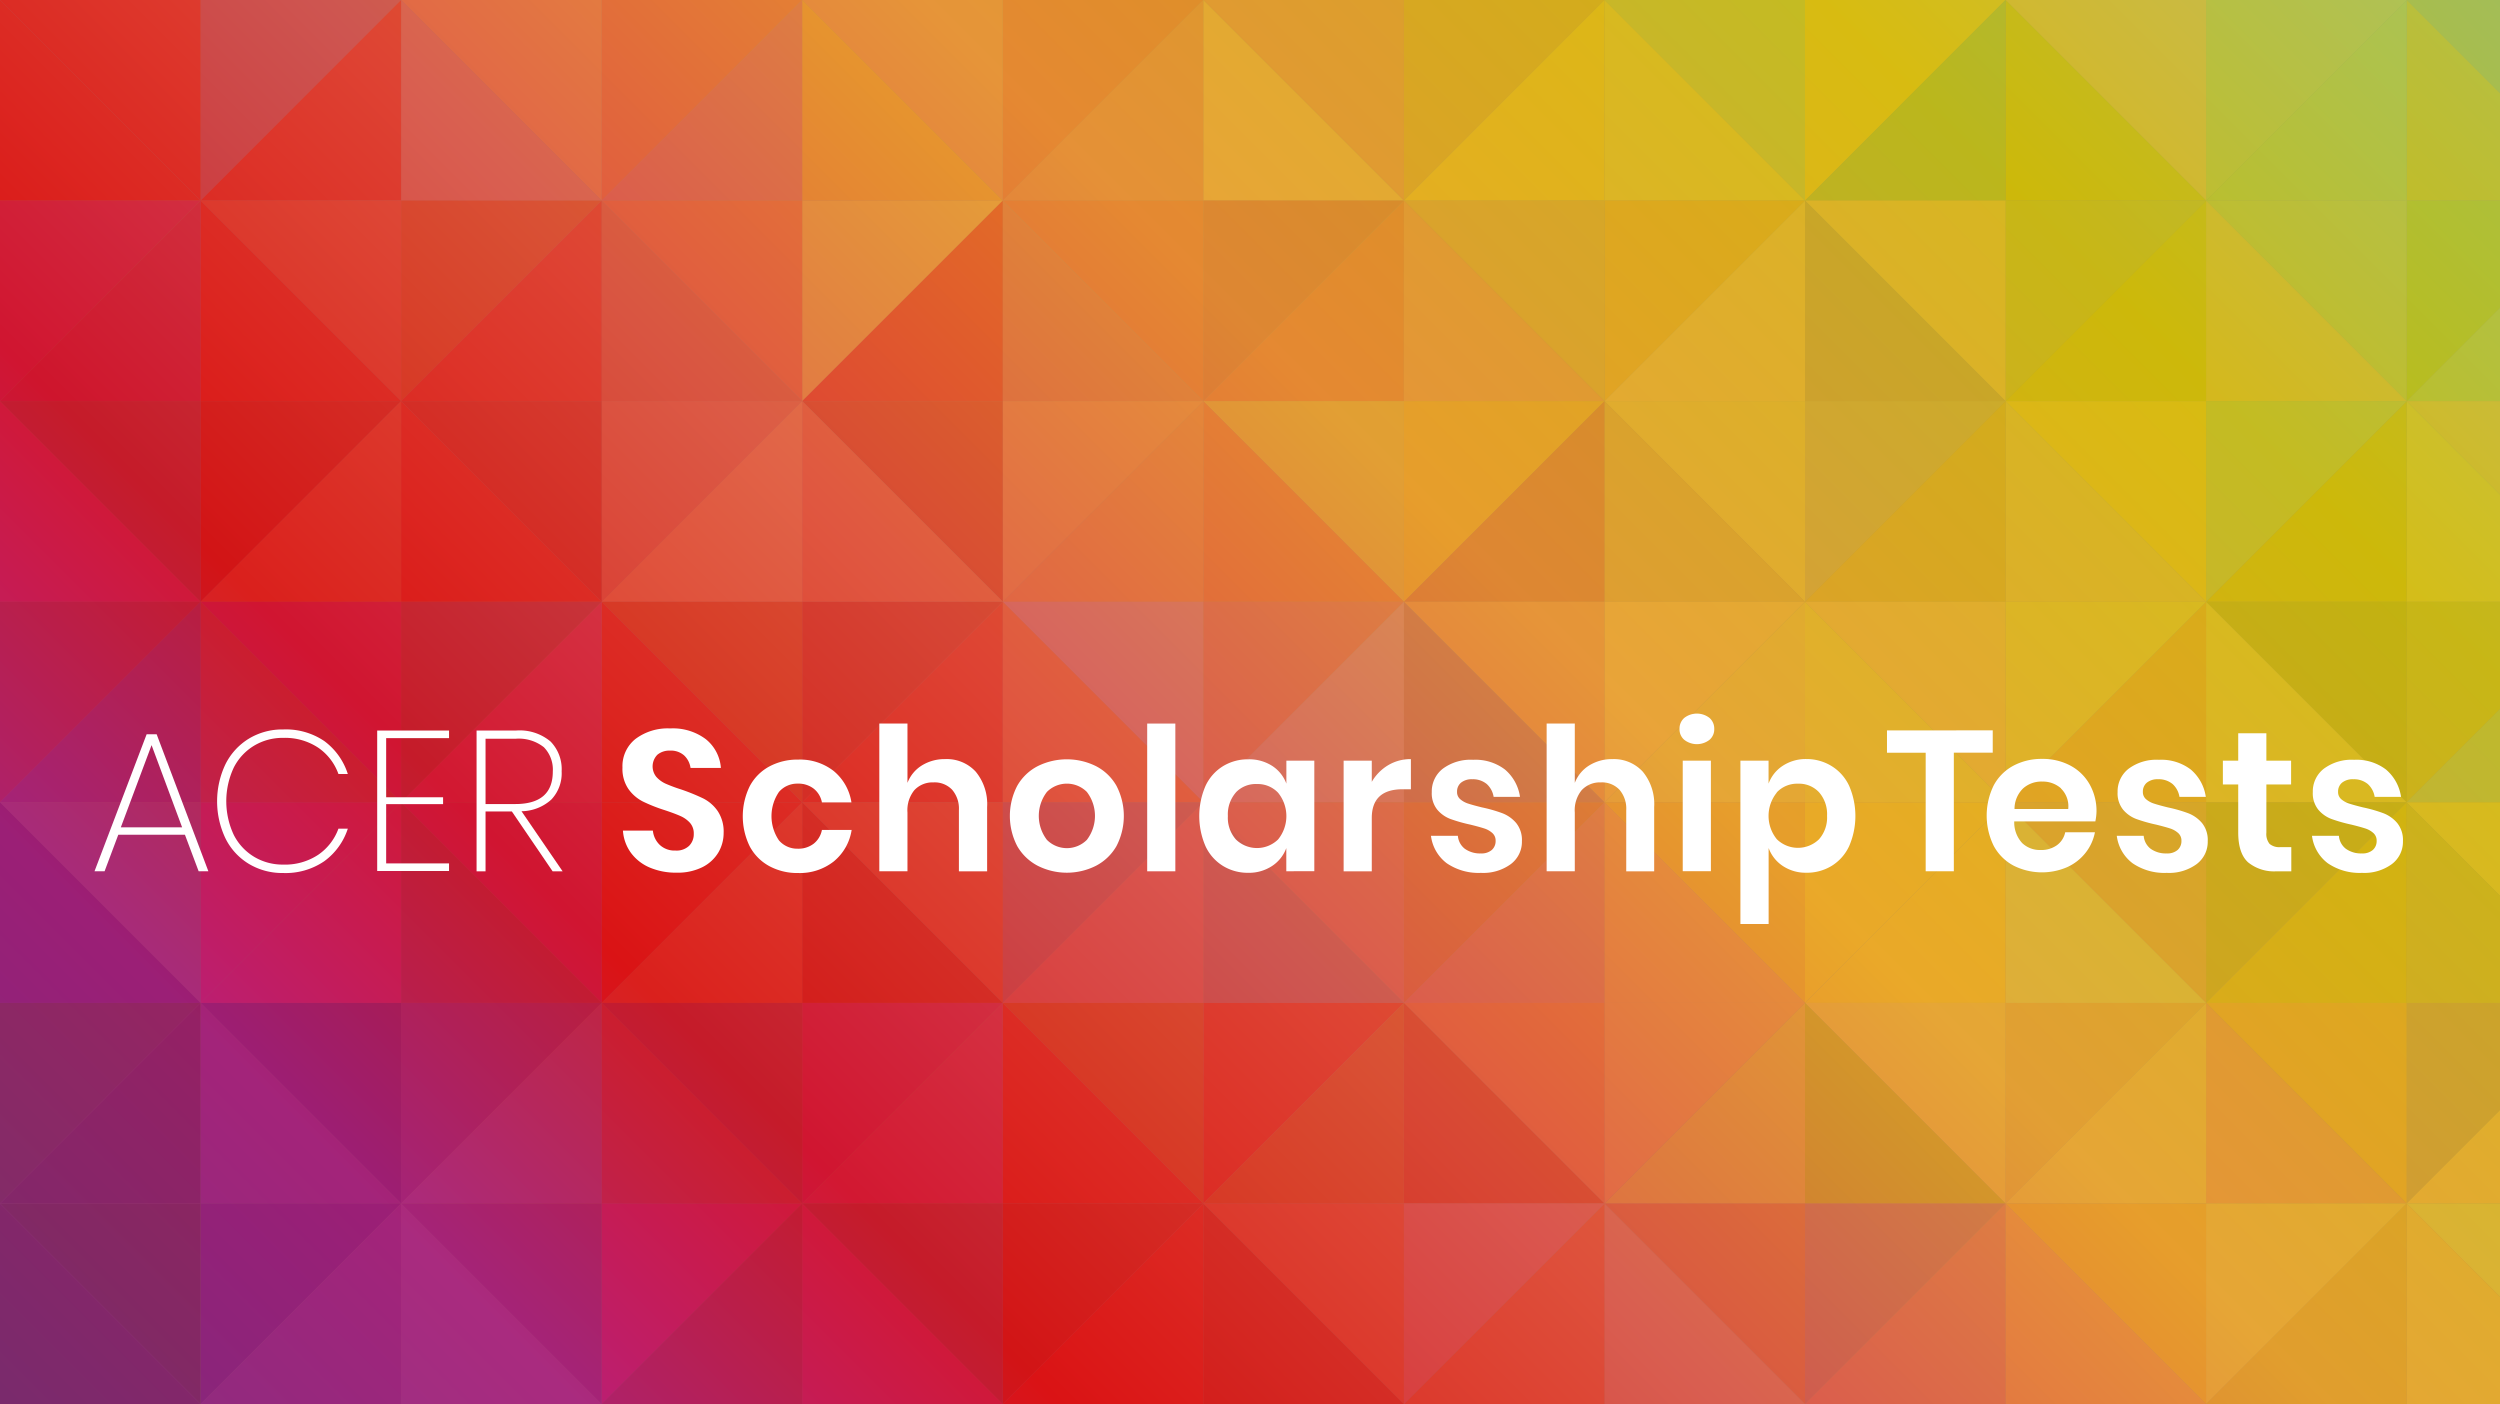 <svg xmlns="http://www.w3.org/2000/svg" xmlns:xlink="http://www.w3.org/1999/xlink" viewBox="0 0 365 205"><rect x="0" y="0" width="365" height="205" fill="#808080" stroke="none"/><defs><style>.cls-1{fill:none;}.cls-2{isolation:isolate;}.cls-3{clip-path:url(#clip-path);}.cls-4{fill:#a1c654;}.cls-5{fill:#e4b94d;}.cls-6{fill:#e3ca41;}.cls-7{fill:#cdb90a;}.cls-8{fill:#bbb331;}.cls-9{fill:#a9a51d;}.cls-10{fill:#9bbc7b;}.cls-11{fill:#e79e2c;}.cls-12{fill:#d19a46;}.cls-13{fill:#b3895c;}.cls-14{fill:#edb157;}.cls-15{fill:#d1cf5f;}.cls-16{fill:#f0c422;}.cls-17{fill:#d8a145;}.cls-18{fill:#e37e57;}.cls-19{fill:#d39e32;}.cls-20{fill:#a55277;}.cls-21{fill:#c95042;}.cls-22{fill:#ce556e;}.cls-23{fill:#c86e76;}.cls-24{fill:#d9402f;}.cls-25{fill:#8fb147;}.cls-26{fill:#adc35c;}.cls-27{fill:#9dbf1c;}.cls-28{fill:#bd9c63;}.cls-29{fill:#e05841;}.cls-30{fill:#e27252;}.cls-31{fill:#d2604f;}.cls-32{fill:#db1315;}.cls-33{fill:#c72118;}.cls-34{fill:#be72a8;}.cls-35{fill:#c94117;}.cls-36{fill:#bf1818;}.cls-37{fill:#b91c73;}.cls-38{fill:#874e99;}.cls-39{fill:#b31b64;}.cls-40{fill:#942e5c;}.cls-41{fill:#bf2674;}.cls-42{fill:#56267b;}.cls-43{fill:#ad3652;}.cls-44{fill:#713688;}.cls-45{fill:#7d5191;}.cls-46{fill:#41393e;}.cls-47{fill:#3e2339;}.cls-48{fill:#412a43;}.cls-49{fill:#383334;}.cls-50{fill:#493352;}.cls-51{opacity:0.7;mix-blend-mode:multiply;fill:url(#linear-gradient);}.cls-52{fill:#fff;}</style><clipPath id="clip-path"><rect class="cls-1" width="365.01" height="205"/></clipPath><linearGradient id="linear-gradient" x1="-87.8" y1="322.16" x2="351.52" y2="-117.16" gradientUnits="userSpaceOnUse"><stop offset="0" stop-color="#282522"/><stop offset="0.15" stop-color="#713688"/><stop offset="0.33" stop-color="#b91c73"/><stop offset="0.41" stop-color="#db1315"/><stop offset="0.52" stop-color="#e05841"/><stop offset="0.62" stop-color="#e79e2c"/><stop offset="0.77" stop-color="#cdb90a"/><stop offset="0.88" stop-color="#adc35c"/><stop offset="1" stop-color="#1ba9bc"/></linearGradient></defs><title>Scholarship</title><g class="cls-2"><g id="Layer_1" data-name="Layer 1"><g class="cls-3"><polygon class="cls-4" points="380.65 29.28 380.65 58.57 351.37 58.57 380.65 29.28"/><polygon class="cls-5" points="380.65 87.86 380.65 58.57 351.37 58.57 380.65 87.86"/><polygon class="cls-6" points="380.65 87.86 351.37 87.86 351.37 58.57 380.65 87.86"/><polygon class="cls-7" points="351.37 58.57 351.37 87.86 322.09 87.86 351.37 58.57"/><polygon class="cls-8" points="380.65 87.86 351.37 87.86 351.37 117.14 380.65 87.86"/><polygon class="cls-9" points="351.37 117.14 351.37 87.86 322.09 87.86 351.37 117.14"/><polygon class="cls-10" points="380.65 87.86 380.65 117.14 351.37 117.14 380.65 87.86"/><polygon class="cls-6" points="380.65 146.43 380.65 117.14 351.37 117.14 380.65 146.43"/><polygon class="cls-6" points="351.37 117.14 322.09 117.14 322.09 87.86 351.37 117.14"/><polygon class="cls-11" points="322.09 87.86 322.09 117.14 292.81 117.14 322.09 87.86"/><polygon class="cls-9" points="351.37 117.14 322.09 117.14 322.09 146.43 351.37 117.14"/><polygon class="cls-12" points="322.09 146.43 322.09 117.14 292.81 117.14 322.09 146.43"/><polygon class="cls-8" points="380.65 146.43 351.37 146.43 351.37 117.14 380.65 146.43"/><polygon class="cls-7" points="351.37 117.14 351.37 146.43 322.09 146.43 351.37 117.14"/><polygon class="cls-13" points="380.65 146.43 351.37 146.43 351.37 175.71 380.65 146.43"/><polygon class="cls-11" points="351.37 175.71 351.37 146.43 322.09 146.43 351.37 175.71"/><polygon class="cls-14" points="380.65 146.43 380.65 175.71 351.37 175.71 380.65 146.43"/><polygon class="cls-15" points="380.65 205 380.65 175.71 351.37 175.71 380.65 205"/><polygon class="cls-15" points="322.09 146.43 292.81 146.43 292.81 117.14 322.09 146.43"/><polygon class="cls-16" points="292.81 117.14 292.81 146.43 263.53 146.43 292.81 117.14"/><polygon class="cls-17" points="322.09 146.43 292.81 146.43 292.81 175.72 322.09 146.43"/><polygon class="cls-5" points="292.81 175.72 292.81 146.43 263.53 146.43 292.81 175.72"/><polygon class="cls-18" points="351.37 175.71 322.09 175.72 322.09 146.43 351.37 175.71"/><polygon class="cls-5" points="322.09 146.43 322.09 175.71 292.81 175.72 322.09 146.43"/><polygon class="cls-5" points="351.37 175.71 322.09 175.71 322.09 205 351.37 175.71"/><polygon class="cls-11" points="322.09 205 322.09 175.72 292.81 175.72 322.09 205"/><polygon class="cls-5" points="380.65 205 351.37 205 351.37 175.71 380.65 205"/><polygon class="cls-19" points="351.37 175.71 351.37 205 322.09 205 351.37 175.71"/><polygon class="cls-9" points="292.81 175.72 263.53 175.72 263.53 146.43 292.81 175.72"/><polygon class="cls-17" points="263.53 146.43 263.53 175.72 234.25 175.72 263.53 146.43"/><polygon class="cls-20" points="292.81 175.72 263.53 175.72 263.53 205 292.81 175.72"/><polygon class="cls-21" points="263.53 205 263.53 175.72 234.25 175.72 263.53 205"/><polygon class="cls-18" points="322.09 205 292.81 205 292.81 175.72 322.09 205"/><polygon class="cls-22" points="292.81 175.72 292.81 205 263.53 205 292.81 175.72"/><polygon class="cls-23" points="263.53 205 234.25 205 234.25 175.72 263.53 205"/><polygon class="cls-24" points="234.25 175.72 234.25 205 204.97 205 234.25 175.72"/><polygon class="cls-25" points="380.65 29.29 380.65 0 351.37 0 380.65 29.29"/><polygon class="cls-26" points="351.37 0 322.09 0 322.09 29.28 351.37 0"/><polygon class="cls-14" points="322.09 29.28 322.09 0 292.81 0 322.09 29.28"/><polygon class="cls-7" points="380.65 29.29 351.37 29.28 351.37 0 380.65 29.29"/><polygon class="cls-4" points="351.37 0 351.37 29.28 322.09 29.28 351.37 0"/><polygon class="cls-27" points="380.65 29.28 351.37 29.28 351.37 58.57 380.65 29.28"/><polygon class="cls-26" points="351.37 58.57 351.37 29.28 322.09 29.28 351.37 58.57"/><polygon class="cls-16" points="292.81 0 263.52 0 263.53 29.29 292.81 0"/><polygon class="cls-26" points="263.53 29.28 263.53 0 234.25 0 263.53 29.28"/><polygon class="cls-7" points="322.09 29.28 292.81 29.28 292.81 0 322.09 29.28"/><polygon class="cls-25" points="292.81 0 292.81 29.28 263.53 29.29 292.81 0"/><polygon class="cls-8" points="322.09 29.28 292.81 29.28 292.81 58.57 322.09 29.28"/><polygon class="cls-14" points="292.81 58.57 292.81 29.28 263.53 29.28 292.81 58.57"/><polygon class="cls-5" points="351.37 58.57 322.09 58.57 322.09 29.28 351.37 58.57"/><polygon class="cls-7" points="322.09 29.28 322.09 58.57 292.81 58.57 322.09 29.28"/><polygon class="cls-26" points="351.37 58.57 322.09 58.57 322.09 87.86 351.37 58.57"/><polygon class="cls-16" points="322.09 87.86 322.09 58.57 292.81 58.57 322.09 87.86"/><polygon class="cls-19" points="234.25 0 204.97 0 204.96 29.28 234.25 0"/><polygon class="cls-18" points="204.97 29.29 204.97 0 175.69 0 204.97 29.29"/><polygon class="cls-6" points="263.53 29.29 234.25 29.29 234.25 0 263.53 29.29"/><polygon class="cls-16" points="234.25 0 234.25 29.28 204.97 29.29 234.25 0"/><polygon class="cls-11" points="263.53 29.29 234.25 29.28 234.25 58.57 263.53 29.29"/><polygon class="cls-12" points="234.25 58.57 234.25 29.29 204.97 29.29 234.25 58.57"/><polygon class="cls-13" points="292.81 58.57 263.53 58.57 263.53 29.29 292.81 58.57"/><polygon class="cls-14" points="263.53 29.29 263.53 58.57 234.25 58.57 263.53 29.29"/><polygon class="cls-28" points="292.81 58.57 263.53 58.57 263.53 87.86 292.81 58.57"/><polygon class="cls-5" points="263.53 87.86 263.53 58.57 234.25 58.57 263.53 87.86"/><polygon class="cls-5" points="322.09 87.86 292.81 87.86 292.81 58.57 322.09 87.86"/><polygon class="cls-19" points="292.81 58.57 292.81 87.86 263.53 87.86 292.81 58.57"/><polygon class="cls-6" points="322.09 87.86 292.81 87.86 292.81 117.14 322.09 87.86"/><polygon class="cls-14" points="292.81 117.14 292.81 87.86 263.53 87.86 292.81 117.14"/><polygon class="cls-29" points="175.68 0 146.4 0 146.4 29.29 175.68 0"/><polygon class="cls-18" points="146.4 29.28 146.4 0 117.12 0 146.4 29.28"/><polygon class="cls-14" points="204.97 29.29 175.68 29.28 175.68 0 204.97 29.29"/><polygon class="cls-30" points="175.68 0 175.68 29.28 146.4 29.29 175.68 0"/><polygon class="cls-21" points="204.96 29.28 175.68 29.28 175.68 58.57 204.96 29.28"/><polygon class="cls-29" points="175.69 58.57 175.68 29.28 146.4 29.28 175.69 58.57"/><polygon class="cls-18" points="234.25 58.57 204.97 58.57 204.97 29.29 234.25 58.57"/><polygon class="cls-29" points="204.97 29.29 204.96 58.57 175.69 58.57 204.97 29.29"/><polygon class="cls-11" points="234.25 58.57 204.96 58.57 204.97 87.86 234.25 58.57"/><polygon class="cls-17" points="204.97 87.86 204.97 58.57 175.69 58.57 204.97 87.86"/><polygon class="cls-12" points="263.53 87.86 234.25 87.86 234.25 58.57 263.53 87.86"/><polygon class="cls-21" points="234.25 58.57 234.25 87.86 204.97 87.86 234.25 58.57"/><polygon class="cls-14" points="263.53 87.86 234.25 87.86 234.25 117.14 263.53 87.86"/><polygon class="cls-18" points="234.25 117.14 234.25 87.86 204.97 87.86 234.25 117.14"/><polygon class="cls-6" points="292.81 117.14 263.52 117.14 263.53 87.86 292.81 117.14"/><polygon class="cls-5" points="263.53 87.86 263.52 117.14 234.25 117.14 263.53 87.86"/><polygon class="cls-16" points="292.81 117.14 263.52 117.14 263.52 146.43 292.81 117.14"/><polygon class="cls-11" points="263.53 146.43 263.52 117.14 234.25 117.14 263.53 146.43"/><polygon class="cls-29" points="117.12 0 87.84 0 87.84 29.29 117.12 0"/><polygon class="cls-18" points="87.84 29.29 87.84 0 58.56 0 87.84 29.29"/><polygon class="cls-11" points="146.4 29.29 117.12 29.29 117.12 0 146.4 29.29"/><polygon class="cls-22" points="117.12 0 117.12 29.29 87.84 29.29 117.12 0"/><polygon class="cls-5" points="146.4 29.29 117.12 29.29 117.12 58.57 146.4 29.29"/><polygon class="cls-29" points="117.12 58.57 117.12 29.29 87.84 29.29 117.12 58.57"/><polygon class="cls-31" points="175.69 58.57 146.4 58.57 146.4 29.29 175.69 58.57"/><polygon class="cls-32" points="146.4 29.29 146.4 58.57 117.12 58.57 146.4 29.29"/><polygon class="cls-18" points="175.68 58.57 146.4 58.57 146.4 87.86 175.68 58.57"/><polygon class="cls-33" points="146.41 87.86 146.4 58.57 117.12 58.57 146.41 87.86"/><polygon class="cls-29" points="204.97 87.86 175.69 87.86 175.69 58.57 204.97 87.86"/><polygon class="cls-30" points="175.69 58.57 175.68 87.86 146.41 87.86 175.69 58.57"/><polygon class="cls-22" points="204.97 87.86 175.68 87.86 175.69 117.14 204.97 87.86"/><polygon class="cls-34" points="175.68 117.14 175.68 87.86 146.4 87.86 175.68 117.14"/><polygon class="cls-20" points="234.25 117.14 204.97 117.14 204.97 87.86 234.25 117.14"/><polygon class="cls-34" points="204.97 87.86 204.97 117.14 175.69 117.14 204.97 87.86"/><polygon class="cls-21" points="234.25 117.14 204.97 117.14 204.97 146.43 234.25 117.14"/><polygon class="cls-22" points="204.97 146.43 204.97 117.14 175.69 117.14 204.97 146.43"/><polygon class="cls-18" points="263.53 146.43 234.25 146.43 234.25 117.14 263.53 146.43"/><polygon class="cls-22" points="234.25 117.14 234.25 146.43 204.97 146.43 234.25 117.14"/><polygon class="cls-18" points="263.52 146.43 234.25 146.43 234.25 175.71 263.52 146.43"/><polygon class="cls-29" points="234.25 175.72 234.25 146.43 204.97 146.43 234.25 175.72"/><polygon class="cls-20" points="58.56 0 29.28 0 29.28 29.28 58.56 0"/><polygon class="cls-32" points="29.28 29.28 29.28 0 0 0 29.28 29.28"/><polygon class="cls-23" points="87.84 29.29 58.56 29.28 58.56 0 87.84 29.29"/><polygon class="cls-32" points="58.56 0 58.56 29.28 29.28 29.29 58.56 0"/><polygon class="cls-35" points="87.84 29.29 58.56 29.28 58.56 58.57 87.84 29.29"/><polygon class="cls-24" points="58.56 58.57 58.56 29.28 29.28 29.28 58.56 58.57"/><polygon class="cls-21" points="117.12 58.57 87.84 58.57 87.84 29.29 117.12 58.57"/><polygon class="cls-32" points="87.84 29.29 87.84 58.57 58.56 58.57 87.84 29.29"/><polygon class="cls-31" points="117.12 58.57 87.84 58.57 87.84 87.86 117.12 58.57"/><polygon class="cls-36" points="87.84 87.86 87.84 58.57 58.56 58.57 87.84 87.86"/><polygon class="cls-29" points="146.41 87.86 117.12 87.86 117.12 58.57 146.41 87.86"/><polygon class="cls-18" points="117.12 58.57 117.12 87.86 87.84 87.86 117.12 58.57"/><polygon class="cls-36" points="146.4 87.86 117.12 87.86 117.12 117.14 146.4 87.86"/><polygon class="cls-35" points="117.13 117.14 117.12 87.86 87.84 87.86 117.13 117.14"/><polygon class="cls-29" points="175.69 117.14 146.41 117.14 146.41 87.86 175.69 117.14"/><polygon class="cls-32" points="146.41 87.86 146.4 117.14 117.12 117.14 146.41 87.86"/><polygon class="cls-20" points="175.69 117.14 146.4 117.14 146.4 146.43 175.69 117.14"/><polygon class="cls-24" points="146.41 146.43 146.41 117.14 117.13 117.14 146.41 146.43"/><polygon class="cls-20" points="204.97 146.43 175.69 146.43 175.69 117.14 204.97 146.43"/><polygon class="cls-22" points="175.69 117.14 175.69 146.43 146.4 146.43 175.69 117.14"/><polygon class="cls-32" points="204.97 146.43 175.69 146.43 175.68 175.72 204.97 146.43"/><polygon class="cls-35" points="175.69 175.71 175.69 146.43 146.41 146.43 175.69 175.71"/><polygon class="cls-33" points="234.25 175.72 204.97 175.71 204.97 146.43 234.25 175.72"/><polygon class="cls-35" points="204.97 146.43 204.97 175.71 175.68 175.72 204.97 146.43"/><polygon class="cls-22" points="234.25 175.71 204.97 175.71 204.96 205 234.25 175.71"/><polygon class="cls-24" points="204.97 205 204.97 175.71 175.69 175.71 204.97 205"/><polygon class="cls-24" points="0 0 -29.28 0 -29.28 29.28 0 0"/><polygon class="cls-32" points="29.28 29.29 0 29.29 0 0 29.28 29.29"/><polygon class="cls-36" points="0 0 0 29.28 -29.28 29.28 0 0"/><polygon class="cls-37" points="29.28 29.28 0 29.28 0 58.57 29.28 29.28"/><polygon class="cls-38" points="0 58.57 0 29.29 -29.28 29.28 0 58.57"/><polygon class="cls-32" points="58.56 58.57 29.28 58.57 29.28 29.29 58.56 58.57"/><polygon class="cls-39" points="29.28 29.29 29.28 58.57 0 58.57 29.28 29.29"/><polygon class="cls-36" points="58.56 58.57 29.28 58.57 29.28 87.86 58.56 58.57"/><polygon class="cls-40" points="29.28 87.86 29.28 58.57 0 58.57 29.28 87.86"/><polygon class="cls-32" points="87.84 87.86 58.56 87.86 58.56 58.57 87.84 87.86"/><polygon class="cls-24" points="58.56 58.57 58.56 87.86 29.28 87.86 58.56 58.57"/><polygon class="cls-40" points="87.84 87.86 58.56 87.86 58.56 117.14 87.84 87.86"/><polygon class="cls-37" points="58.56 117.14 58.56 87.86 29.28 87.86 58.56 117.14"/><polygon class="cls-32" points="117.12 117.14 87.84 117.14 87.84 87.86 117.12 117.14"/><polygon class="cls-41" points="87.84 87.86 87.84 117.14 58.56 117.14 87.84 87.86"/><polygon class="cls-32" points="117.12 117.14 87.84 117.14 87.84 146.43 117.12 117.14"/><polygon class="cls-37" points="87.84 146.43 87.84 117.14 58.56 117.14 87.84 146.43"/><polygon class="cls-36" points="146.4 146.43 117.12 146.43 117.12 117.14 146.4 146.43"/><polygon class="cls-24" points="117.12 117.14 117.12 146.43 87.84 146.43 117.12 117.14"/><polygon class="cls-37" points="146.4 146.43 117.12 146.43 117.12 175.72 146.4 146.43"/><polygon class="cls-40" points="117.12 175.72 117.12 146.43 87.84 146.43 117.12 175.72"/><polygon class="cls-32" points="175.68 175.72 146.4 175.72 146.4 146.43 175.68 175.72"/><polygon class="cls-41" points="146.4 146.43 146.4 175.72 117.12 175.72 146.4 146.43"/><polygon class="cls-36" points="175.68 175.72 146.4 175.72 146.4 205 175.68 175.72"/><polygon class="cls-40" points="146.4 205 146.4 175.72 117.12 175.72 146.4 205"/><polygon class="cls-36" points="204.97 205 175.68 205 175.68 175.72 204.97 205"/><polygon class="cls-32" points="175.68 175.72 175.68 205 146.4 205 175.68 175.72"/><polygon class="cls-37" points="0 58.57 -29.28 58.57 -29.28 29.28 0 58.57"/><polygon class="cls-41" points="0 58.57 -29.28 58.57 -29.28 87.86 0 58.57"/><polygon class="cls-41" points="29.28 87.86 0 87.86 0 58.57 29.28 87.86"/><polygon class="cls-40" points="0 58.57 0 87.86 -29.28 87.86 0 58.57"/><polygon class="cls-40" points="29.28 87.86 0 87.86 0 117.14 29.28 87.86"/><polygon class="cls-42" points="0 117.14 0 87.86 -29.28 87.86 0 117.14"/><polygon class="cls-43" points="58.56 117.14 29.28 117.14 29.28 87.86 58.56 117.14"/><polygon class="cls-44" points="29.28 87.86 29.28 117.14 0 117.14 29.28 87.86"/><polygon class="cls-41" points="58.56 117.14 29.28 117.14 29.28 146.43 58.56 117.14"/><polygon class="cls-45" points="29.28 146.43 29.28 117.14 0 117.14 29.28 146.43"/><polygon class="cls-40" points="87.84 146.43 58.56 146.43 58.56 117.14 87.84 146.43"/><polygon class="cls-41" points="58.56 117.14 58.56 146.43 29.28 146.43 58.56 117.14"/><polygon class="cls-44" points="87.84 146.43 58.56 146.43 58.56 175.71 87.84 146.43"/><polygon class="cls-42" points="58.56 175.72 58.56 146.43 29.28 146.43 58.56 175.72"/><polygon class="cls-43" points="117.12 175.72 87.84 175.72 87.84 146.43 117.12 175.72"/><polygon class="cls-38" points="87.84 146.43 87.84 175.71 58.56 175.72 87.84 146.43"/><polygon class="cls-41" points="117.12 175.72 87.84 175.71 87.84 205 117.12 175.72"/><polygon class="cls-44" points="87.84 205 87.84 175.72 58.56 175.72 87.84 205"/><polygon class="cls-41" points="146.4 205 117.12 205 117.12 175.72 146.4 205"/><polygon class="cls-40" points="117.12 175.72 117.12 205 87.84 205 117.12 175.72"/><polygon class="cls-45" points="0 117.14 -29.28 117.14 -29.28 87.86 0 117.14"/><polygon class="cls-44" points="0 117.14 -29.28 117.14 -29.28 146.43 0 117.14"/><polygon class="cls-42" points="29.28 146.43 0 146.43 0 117.14 29.28 146.43"/><polygon class="cls-45" points="0 117.14 0 146.43 -29.28 146.43 0 117.14"/><polygon class="cls-46" points="29.28 146.43 0 146.43 0 175.72 29.28 146.43"/><polygon class="cls-47" points="0 175.72 0 146.43 -29.28 146.43 0 175.72"/><polygon class="cls-44" points="58.56 175.72 29.28 175.71 29.28 146.43 58.56 175.72"/><polygon class="cls-48" points="29.28 146.43 29.28 175.71 0 175.72 29.28 146.43"/><polygon class="cls-42" points="58.56 175.71 29.28 175.71 29.28 205 58.56 175.71"/><polygon class="cls-49" points="29.28 205 29.28 175.71 0 175.72 29.28 205"/><polygon class="cls-38" points="87.84 205 58.56 205 58.56 175.72 87.84 205"/><polygon class="cls-44" points="58.56 175.72 58.56 205 29.28 205 58.56 175.72"/><polygon class="cls-49" points="0 175.72 -29.28 175.72 -29.28 146.43 0 175.72"/><polygon class="cls-47" points="0 175.72 -29.28 175.72 -29.28 205 0 175.72"/><polygon class="cls-48" points="29.28 205 0 205 0 175.72 29.28 205"/><polygon class="cls-50" points="0 175.72 0 205 -29.28 205 0 175.72"/><rect class="cls-51" x="-204.96" width="673.64" height="205.01"/></g><path class="cls-52" d="M27,121.87H17.27l-2,5.33H13.8l7.61-20h1.46l7.55,20H29Zm-.41-1.08-4.46-12-4.49,12Z"/><path class="cls-52" d="M47.34,108.19A9.58,9.58,0,0,1,50.78,113H49.41a7.86,7.86,0,0,0-2.94-3.83,8.76,8.76,0,0,0-5.13-1.44,8.06,8.06,0,0,0-4.21,1.12,7.89,7.89,0,0,0-3,3.22,11.58,11.58,0,0,0,0,9.82,7.89,7.89,0,0,0,3,3.22,8.06,8.06,0,0,0,4.21,1.12,8.75,8.75,0,0,0,5.13-1.44,7.86,7.86,0,0,0,2.94-3.8h1.37a9.49,9.49,0,0,1-3.44,4.75,10,10,0,0,1-6,1.72,9.48,9.48,0,0,1-5-1.33,9,9,0,0,1-3.42-3.72,12.62,12.62,0,0,1,0-10.84,9.15,9.15,0,0,1,3.42-3.73,9.41,9.41,0,0,1,5-1.34A10,10,0,0,1,47.34,108.19Z"/><path class="cls-52" d="M56.38,107.77v8.63h8.31v1H56.38v8.66h9.18v1.11H55.07V106.66H65.56v1.11Z"/><path class="cls-52" d="M80.68,127.21l-5.95-8.74H70.89v8.74H69.58V106.66h5.74a7,7,0,0,1,5.06,1.6A5.78,5.78,0,0,1,82,112.61a5.57,5.57,0,0,1-1.5,4.12,6.6,6.6,0,0,1-4.36,1.71l6,8.77Zm-9.79-9.82h4.34q5.48,0,5.48-4.75a4.67,4.67,0,0,0-1.3-3.54,5.91,5.91,0,0,0-4.18-1.24H70.89Z"/><path class="cls-52" d="M104.87,124.48a5.65,5.65,0,0,1-2.33,2.13,8.08,8.08,0,0,1-3.76.8,9.75,9.75,0,0,1-3.9-.74,6.6,6.6,0,0,1-2.75-2.14,6.17,6.17,0,0,1-1.18-3.26h4.37a3.34,3.34,0,0,0,1,2.08,3.15,3.15,0,0,0,2.29.83,2.66,2.66,0,0,0,2-.69,2.39,2.39,0,0,0,.68-1.76,2.31,2.31,0,0,0-.55-1.59,4.06,4.06,0,0,0-1.4-1q-.85-.38-2.33-.87A23.08,23.08,0,0,1,93.82,117a5.81,5.81,0,0,1-2.08-1.82,5.22,5.22,0,0,1-.86-3.12,5.07,5.07,0,0,1,1.91-4.18,7.85,7.85,0,0,1,5.06-1.53,8,8,0,0,1,5.2,1.57,5.94,5.94,0,0,1,2.2,4.2h-4.43a3.09,3.09,0,0,0-.93-1.82,2.9,2.9,0,0,0-2.07-.71,2.73,2.73,0,0,0-1.84.6,2.43,2.43,0,0,0-.16,3.23,4.11,4.11,0,0,0,1.37,1,22.32,22.32,0,0,0,2.26.84,30.19,30.19,0,0,1,3.22,1.31,5.68,5.68,0,0,1,2.11,1.84,5.4,5.4,0,0,1,.87,3.21A5.58,5.58,0,0,1,104.87,124.48Z"/><path class="cls-52" d="M121.7,112.55a7.39,7.39,0,0,1,2.61,4.6H120a3.35,3.35,0,0,0-1.19-2,3.67,3.67,0,0,0-2.36-.74,3.52,3.52,0,0,0-2.72,1.21,6.28,6.28,0,0,0,0,7.08,3.52,3.52,0,0,0,2.72,1.21,3.67,3.67,0,0,0,2.36-.74,3.35,3.35,0,0,0,1.19-2h4.34a7.38,7.38,0,0,1-2.61,4.6,8,8,0,0,1-5.2,1.69,8.59,8.59,0,0,1-4.2-1,7.06,7.06,0,0,1-2.86-2.87,10,10,0,0,1,0-8.82,7,7,0,0,1,2.86-2.87,8.7,8.7,0,0,1,4.2-1A8,8,0,0,1,121.7,112.55Z"/><path class="cls-52" d="M142.46,112.67a7.42,7.42,0,0,1,1.66,5.16v9.38H140v-8.92a4.22,4.22,0,0,0-1-3,3.52,3.52,0,0,0-2.71-1.06,3.63,3.63,0,0,0-2.8,1.14,4.65,4.65,0,0,0-1,3.26v8.57h-4.11V105.64h4.11v8.66a5.15,5.15,0,0,1,2.11-2.55,6.28,6.28,0,0,1,3.39-.92A5.72,5.72,0,0,1,142.46,112.67Z"/><path class="cls-52" d="M160,111.85a7.25,7.25,0,0,1,3,2.87,9.55,9.55,0,0,1,0,8.82,7.37,7.37,0,0,1-3,2.87,9.44,9.44,0,0,1-8.48,0,7.37,7.37,0,0,1-3-2.87,9.55,9.55,0,0,1,0-8.82,7.25,7.25,0,0,1,3-2.87,9.57,9.57,0,0,1,8.48,0Zm-7.15,3.77a5.76,5.76,0,0,0,0,7,4.12,4.12,0,0,0,5.83,0,5.76,5.76,0,0,0,0-7,4.12,4.12,0,0,0-5.83,0Z"/><path class="cls-52" d="M171.6,105.64v21.57h-4.11V105.64Z"/><path class="cls-52" d="M185.74,111.82a5.24,5.24,0,0,1,2.07,2.59v-3.35h4.08v16.14H187.8v-3.38a5.31,5.31,0,0,1-2.07,2.61,6.13,6.13,0,0,1-3.5,1,6.93,6.93,0,0,1-3.67-1,6.69,6.69,0,0,1-2.55-2.87,11.08,11.08,0,0,1,0-8.83,6.69,6.69,0,0,1,2.55-2.87,6.94,6.94,0,0,1,3.67-1A6.2,6.2,0,0,1,185.74,111.82Zm-5.3,3.88a4.85,4.85,0,0,0-1.17,3.44,4.79,4.79,0,0,0,1.17,3.42,4.41,4.41,0,0,0,6.16,0,5.41,5.41,0,0,0,0-6.82,4.07,4.07,0,0,0-3.08-1.27A4,4,0,0,0,180.43,115.7Z"/><path class="cls-52" d="M202.67,111.72a6.36,6.36,0,0,1,3.32-.89v4.4h-1.19q-4.52,0-4.52,4.2v7.78h-4.11V111.06h4.11v3.09A6.77,6.77,0,0,1,202.67,111.72Z"/><path class="cls-52" d="M219.71,112.34a6.44,6.44,0,0,1,2.21,4h-3.85a3.21,3.21,0,0,0-1-1.87,3.16,3.16,0,0,0-2.13-.7,2.45,2.45,0,0,0-1.63.5,1.67,1.67,0,0,0-.58,1.34,1.36,1.36,0,0,0,.47,1.08,3.35,3.35,0,0,0,1.17.64q.7.23,2,.55a20.78,20.78,0,0,1,3,.86,5,5,0,0,1,2,1.43,3.94,3.94,0,0,1,.83,2.64,4.07,4.07,0,0,1-1.62,3.35,6.82,6.82,0,0,1-4.36,1.28,8.23,8.23,0,0,1-5-1.41,5.94,5.94,0,0,1-2.3-4h3.93a2.65,2.65,0,0,0,1,1.88,3.8,3.8,0,0,0,2.36.69,2.28,2.28,0,0,0,1.6-.51,1.72,1.72,0,0,0,.55-1.33,1.46,1.46,0,0,0-.48-1.14,3.25,3.25,0,0,0-1.19-.67q-.71-.23-2-.55a22.6,22.6,0,0,1-2.93-.83,4.66,4.66,0,0,1-1.92-1.36,3.8,3.8,0,0,1-.8-2.56,4.2,4.2,0,0,1,1.6-3.41,6.8,6.8,0,0,1,4.43-1.31A7.12,7.12,0,0,1,219.71,112.34Z"/><path class="cls-52" d="M239.85,112.67a7.42,7.42,0,0,1,1.66,5.16v9.38h-4.08v-8.92a4.22,4.22,0,0,0-1-3,3.52,3.52,0,0,0-2.71-1.06,3.63,3.63,0,0,0-2.8,1.14,4.65,4.65,0,0,0-1,3.26v8.57h-4.11V105.64h4.11v8.66a5.15,5.15,0,0,1,2.11-2.55,6.28,6.28,0,0,1,3.39-.92A5.72,5.72,0,0,1,239.85,112.67Z"/><path class="cls-52" d="M245.91,104.81a3,3,0,0,1,3.67,0,2.07,2.07,0,0,1,.7,1.62,2,2,0,0,1-.7,1.59,3,3,0,0,1-3.67,0,2,2,0,0,1-.7-1.59A2.07,2.07,0,0,1,245.91,104.81Zm3.88,6.25v16.14h-4.11V111.06Z"/><path class="cls-52" d="M267.42,111.85a6.69,6.69,0,0,1,2.55,2.87,11.08,11.08,0,0,1,0,8.83,6.69,6.69,0,0,1-2.55,2.87,6.93,6.93,0,0,1-3.67,1,6.06,6.06,0,0,1-3.48-1,5.34,5.34,0,0,1-2.05-2.61V134.9H254.1V111.06h4.11v3.35a5.27,5.27,0,0,1,2.05-2.59,6.13,6.13,0,0,1,3.48-1A6.94,6.94,0,0,1,267.42,111.85Zm-8,3.86a5.41,5.41,0,0,0,0,6.82,4.41,4.41,0,0,0,6.16,0,4.8,4.8,0,0,0,1.17-3.42,4.85,4.85,0,0,0-1.17-3.44,4,4,0,0,0-3.09-1.25A4.06,4.06,0,0,0,259.39,115.71Z"/><path class="cls-52" d="M290.94,106.63v3.26h-5.68v17.31h-4.11V109.9h-5.65v-3.26Z"/><path class="cls-52" d="M305.92,119.92H294.08a4.45,4.45,0,0,0,1.17,3.18,3.75,3.75,0,0,0,2.68,1,3.9,3.9,0,0,0,2.38-.7,3.1,3.1,0,0,0,1.21-1.89h4.34a6.94,6.94,0,0,1-1.37,3,7.15,7.15,0,0,1-2.7,2.1,9.23,9.23,0,0,1-7.85-.25,7.06,7.06,0,0,1-2.86-2.87,10,10,0,0,1,0-8.82,7,7,0,0,1,2.86-2.87,8.7,8.7,0,0,1,4.2-1,8.51,8.51,0,0,1,4.18,1,7,7,0,0,1,2.77,2.72,7.9,7.9,0,0,1,1,3.95A7.82,7.82,0,0,1,305.92,119.92Zm-5-4.81a4,4,0,0,0-2.75-1,4,4,0,0,0-2.8,1,4.18,4.18,0,0,0-1.25,3h7.84A3.62,3.62,0,0,0,300.89,115.11Z"/><path class="cls-52" d="M319.84,112.34a6.44,6.44,0,0,1,2.21,4h-3.85a3.21,3.21,0,0,0-1-1.87,3.16,3.16,0,0,0-2.13-.7,2.45,2.45,0,0,0-1.63.5,1.67,1.67,0,0,0-.58,1.34,1.36,1.36,0,0,0,.47,1.08,3.35,3.35,0,0,0,1.17.64q.7.23,2,.55a20.78,20.78,0,0,1,3,.86,5,5,0,0,1,2,1.43,3.94,3.94,0,0,1,.83,2.64,4.07,4.07,0,0,1-1.62,3.35,6.82,6.82,0,0,1-4.36,1.28,8.23,8.23,0,0,1-5-1.41,5.94,5.94,0,0,1-2.3-4h3.93a2.65,2.65,0,0,0,1,1.88,3.8,3.8,0,0,0,2.36.69,2.28,2.28,0,0,0,1.6-.51,1.72,1.72,0,0,0,.55-1.33,1.46,1.46,0,0,0-.48-1.14,3.25,3.25,0,0,0-1.19-.67q-.71-.23-2-.55a22.6,22.6,0,0,1-2.93-.83,4.66,4.66,0,0,1-1.92-1.36,3.8,3.8,0,0,1-.8-2.56,4.2,4.2,0,0,1,1.6-3.41,6.8,6.8,0,0,1,4.43-1.31A7.12,7.12,0,0,1,319.84,112.34Z"/><path class="cls-52" d="M334.53,123.68v3.53h-2.16a6,6,0,0,1-4.15-1.31q-1.44-1.31-1.44-4.37v-7h-2.24v-3.47h2.24v-4h4.11v4h3.61v3.47h-3.61v7.05a2.28,2.28,0,0,0,.47,1.63,2.18,2.18,0,0,0,1.57.47Z"/><path class="cls-52" d="M348.34,112.34a6.44,6.44,0,0,1,2.21,4h-3.85a3.21,3.21,0,0,0-1-1.87,3.16,3.16,0,0,0-2.13-.7,2.45,2.45,0,0,0-1.63.5,1.67,1.67,0,0,0-.58,1.34,1.36,1.36,0,0,0,.47,1.08,3.35,3.35,0,0,0,1.17.64q.7.23,2,.55a20.78,20.78,0,0,1,3,.86,5,5,0,0,1,2,1.43,3.94,3.94,0,0,1,.83,2.64,4.07,4.07,0,0,1-1.62,3.35,6.82,6.82,0,0,1-4.36,1.28,8.23,8.23,0,0,1-5-1.41,5.94,5.94,0,0,1-2.3-4h3.93a2.65,2.65,0,0,0,1,1.88,3.8,3.8,0,0,0,2.36.69,2.28,2.28,0,0,0,1.6-.51,1.72,1.72,0,0,0,.55-1.33,1.46,1.46,0,0,0-.48-1.14,3.25,3.25,0,0,0-1.19-.67q-.71-.23-2-.55a22.6,22.6,0,0,1-2.93-.83,4.66,4.66,0,0,1-1.92-1.36,3.8,3.8,0,0,1-.8-2.56,4.2,4.2,0,0,1,1.6-3.41,6.8,6.8,0,0,1,4.43-1.31A7.12,7.12,0,0,1,348.34,112.34Z"/></g></g></svg>